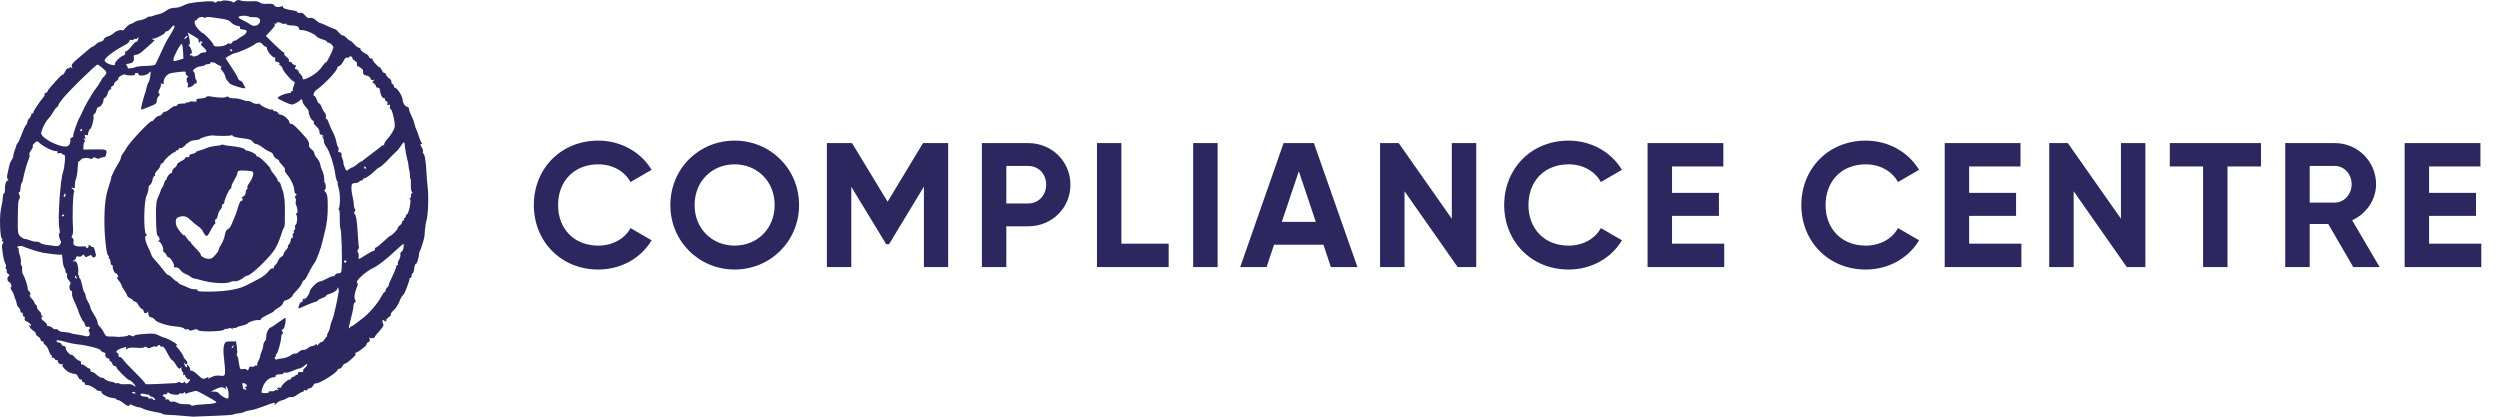 <svg width="216" height="36" viewBox="0 0 216 36" fill="none" xmlns="http://www.w3.org/2000/svg">
<path d="M51.692 23.287C48.449 23.287 46.123 20.839 46.123 17.718C46.123 14.581 48.449 12.149 51.692 12.149C53.651 12.149 55.379 13.143 56.297 14.673L54.477 15.729C53.956 14.78 52.916 14.199 51.692 14.199C49.596 14.199 48.219 15.652 48.219 17.718C48.219 19.768 49.596 21.221 51.692 21.221C52.916 21.221 53.972 20.64 54.477 19.706L56.297 20.762C55.395 22.292 53.666 23.287 51.692 23.287ZM63.471 23.287C60.381 23.287 57.918 20.839 57.918 17.718C57.918 14.581 60.381 12.149 63.471 12.149C66.562 12.149 69.04 14.581 69.04 17.718C69.04 20.839 66.562 23.287 63.471 23.287ZM63.471 21.221C65.415 21.221 66.929 19.768 66.929 17.718C66.929 15.652 65.415 14.199 63.471 14.199C61.529 14.199 60.014 15.652 60.014 17.718C60.014 19.768 61.529 21.221 63.471 21.221ZM81.922 12.363V23.072H79.826V16.127L76.812 21.099H76.567L73.553 16.142V23.072H71.442V12.363H73.615L76.69 17.427L79.749 12.363H81.922ZM88.828 12.363C90.894 12.363 92.485 13.954 92.485 15.958C92.485 17.962 90.894 19.553 88.828 19.553H86.947V23.072H84.835V12.363H88.828ZM88.828 17.58C89.731 17.58 90.389 16.876 90.389 15.958C90.389 15.025 89.731 14.337 88.828 14.337H86.947V17.58H88.828ZM96.888 21.053H100.973V23.072H94.777V12.363H96.888V21.053ZM103.091 12.363H105.202V23.072H103.091V12.363ZM114.987 23.072L114.344 21.145H110.076L109.433 23.072H107.154L110.902 12.363H113.518L117.282 23.072H114.987ZM110.749 19.171H113.686L112.218 14.796L110.749 19.171ZM125.436 12.363H127.547V23.072H125.94L121.351 16.524V23.072H119.239V12.363H120.846L125.436 18.896V12.363ZM135.531 23.287C132.287 23.287 129.962 20.839 129.962 17.718C129.962 14.581 132.287 12.149 135.531 12.149C137.489 12.149 139.218 13.143 140.136 14.673L138.315 15.729C137.795 14.78 136.755 14.199 135.531 14.199C133.435 14.199 132.058 15.652 132.058 17.718C132.058 19.768 133.435 21.221 135.531 21.221C136.755 21.221 137.81 20.64 138.315 19.706L140.136 20.762C139.233 22.292 137.504 23.287 135.531 23.287ZM144.462 21.053H148.975V23.072H142.35V12.363H148.898V14.383H144.462V16.662H148.516V18.651H144.462V21.053ZM161.203 23.287C157.96 23.287 155.634 20.839 155.634 17.718C155.634 14.581 157.96 12.149 161.203 12.149C163.161 12.149 164.89 13.143 165.808 14.673L163.987 15.729C163.467 14.78 162.427 14.199 161.203 14.199C159.107 14.199 157.73 15.652 157.73 17.718C157.73 19.768 159.107 21.221 161.203 21.221C162.427 21.221 163.483 20.64 163.987 19.706L165.808 20.762C164.905 22.292 163.177 23.287 161.203 23.287ZM170.134 21.053H174.647V23.072H168.023V12.363H174.571V14.383H170.134V16.662H174.188V18.651H170.134V21.053ZM183.25 12.363H185.361V23.072H183.754L179.165 16.524V23.072H177.053V12.363H178.66L183.25 18.896V12.363ZM195.349 12.363V14.383H192.457V23.072H190.346V14.383H187.47V12.363H195.349ZM203.32 23.072L201.163 19.355H199.557V23.072H197.445V12.363H201.729C203.703 12.363 205.294 13.954 205.294 15.912C205.294 17.259 204.452 18.467 203.228 19.033L205.6 23.072H203.32ZM199.557 14.337V17.503H201.729C202.525 17.503 203.182 16.8 203.182 15.912C203.182 15.025 202.525 14.337 201.729 14.337H199.557ZM209.872 21.053H214.385V23.072H207.761V12.363H214.309V14.383H209.872V16.662H213.926V18.651H209.872V21.053Z" fill="#2C275F"/>
<path fill-rule="evenodd" clip-rule="evenodd" d="M19.154 0.082C19.087 0.123 18.993 0.133 18.946 0.104C18.898 0.075 18.797 0.103 18.72 0.166C18.624 0.244 18.559 0.247 18.514 0.175C18.472 0.108 18.163 0.092 17.66 0.132C16.479 0.225 16.196 0.284 15.701 0.54C15.556 0.615 15.271 0.676 15.068 0.676C14.864 0.677 14.587 0.761 14.453 0.863C14.184 1.067 13.881 1.21 13.645 1.242C13.561 1.254 13.365 1.313 13.21 1.374C13.055 1.434 12.928 1.457 12.928 1.424C12.928 1.391 12.809 1.442 12.663 1.537C12.517 1.632 12.258 1.726 12.088 1.748C11.919 1.769 11.711 1.843 11.627 1.912C11.543 1.982 11.398 2.049 11.305 2.062C11.212 2.076 11.025 2.215 10.889 2.371C10.752 2.528 10.626 2.645 10.607 2.631C10.473 2.531 10.067 2.645 9.852 2.842C9.71 2.973 9.464 3.112 9.304 3.151C9.145 3.191 8.994 3.303 8.968 3.401C8.942 3.498 8.833 3.584 8.726 3.592C8.618 3.6 8.428 3.701 8.303 3.816C8.178 3.932 8.046 4.026 8.009 4.026C7.972 4.026 7.848 4.106 7.734 4.204C7.619 4.301 7.283 4.587 6.986 4.838C6.181 5.519 6.156 5.549 6.223 5.787C6.267 5.941 6.257 5.965 6.188 5.867C6.12 5.769 6.072 5.762 6.021 5.843C5.982 5.906 5.911 5.934 5.863 5.904C5.816 5.875 5.716 5.989 5.641 6.156C5.566 6.324 5.458 6.461 5.4 6.461C5.343 6.461 5.158 6.623 4.99 6.821C4.821 7.018 4.557 7.314 4.402 7.477C4.247 7.64 4.121 7.816 4.121 7.868C4.121 7.92 4.045 7.991 3.952 8.026C3.86 8.061 3.811 8.117 3.844 8.149C3.876 8.182 3.86 8.261 3.807 8.324C3.415 8.799 2.892 9.574 2.892 9.681C2.892 9.752 2.845 9.81 2.789 9.81C2.733 9.81 2.687 9.873 2.687 9.95C2.687 10.027 2.618 10.147 2.533 10.216C2.449 10.286 2.379 10.413 2.379 10.5C2.379 10.586 2.316 10.729 2.238 10.817C2.16 10.905 1.99 11.274 1.859 11.637C1.729 12 1.583 12.324 1.533 12.357C1.484 12.391 1.431 12.482 1.415 12.56C1.4 12.639 1.334 12.831 1.269 12.988C1.204 13.145 1.15 13.352 1.15 13.448C1.15 13.543 1.083 13.716 1.002 13.832C0.92 13.948 0.832 14.152 0.806 14.286C0.78 14.42 0.714 14.72 0.66 14.953C0.592 15.243 0.596 15.41 0.671 15.485C0.75 15.563 0.75 15.595 0.671 15.595C0.522 15.595 0.403 15.975 0.424 16.381C0.433 16.562 0.398 16.711 0.346 16.711C0.295 16.711 0.25 16.837 0.247 16.99C0.244 17.144 0.217 17.383 0.187 17.523C0.011 18.354 -0.018 18.683 0.008 19.551C0.025 20.088 0.086 20.542 0.146 20.579C0.206 20.616 0.223 20.697 0.185 20.759C0.146 20.821 0.169 20.872 0.235 20.872C0.318 20.872 0.324 20.912 0.255 20.998C0.199 21.068 0.163 21.239 0.174 21.379C0.222 21.958 0.364 22.656 0.458 22.773C0.513 22.842 0.533 22.966 0.501 23.049C0.469 23.132 0.487 23.227 0.542 23.26C0.597 23.294 0.613 23.367 0.579 23.422C0.544 23.478 0.596 23.582 0.695 23.654C0.82 23.744 0.839 23.805 0.756 23.856C0.594 23.955 0.608 24.289 0.778 24.353C0.939 24.415 1.075 24.829 0.934 24.829C0.881 24.829 0.912 24.941 1.003 25.078C1.093 25.214 1.179 25.386 1.194 25.458C1.209 25.531 1.275 25.719 1.339 25.876C1.405 26.033 1.458 26.222 1.458 26.295C1.458 26.368 1.527 26.485 1.611 26.555C1.696 26.624 1.765 26.769 1.765 26.877C1.765 26.985 1.811 27.046 1.867 27.011C1.924 26.977 1.97 27.043 1.97 27.157C1.97 27.272 2.021 27.366 2.083 27.366C2.146 27.366 2.169 27.437 2.136 27.522C2.1 27.617 2.146 27.705 2.253 27.745C2.45 27.819 2.687 28.027 2.687 28.126C2.687 28.161 2.636 28.159 2.574 28.121C2.494 28.072 2.495 28.114 2.576 28.265C2.64 28.382 2.783 28.526 2.894 28.585C3.005 28.644 3.096 28.758 3.096 28.838C3.096 28.918 3.189 29.032 3.301 29.091C3.414 29.151 3.506 29.267 3.506 29.349C3.506 29.431 3.578 29.497 3.666 29.497C3.753 29.497 3.798 29.541 3.765 29.594C3.732 29.647 3.79 29.735 3.894 29.791C3.998 29.846 4.145 30.076 4.221 30.303C4.296 30.53 4.4 30.715 4.45 30.715C4.501 30.715 4.514 30.761 4.479 30.817C4.444 30.872 4.488 30.918 4.575 30.918C4.663 30.918 4.735 30.964 4.735 31.02C4.735 31.075 4.812 31.121 4.906 31.121C5 31.121 5.048 31.149 5.013 31.184C4.91 31.286 5.234 31.547 5.365 31.467C5.442 31.42 5.456 31.439 5.404 31.521C5.355 31.601 5.445 31.756 5.648 31.939C5.92 32.186 6.108 32.264 6.588 32.331C6.621 32.335 6.702 32.456 6.767 32.598C6.833 32.741 6.933 32.83 6.989 32.795C7.045 32.761 7.091 32.804 7.091 32.891C7.091 32.978 7.148 33.038 7.219 33.024C7.289 33.01 7.335 33.056 7.321 33.125C7.307 33.195 7.365 33.258 7.449 33.265C7.534 33.272 7.637 33.285 7.68 33.294C7.825 33.325 8.269 33.587 8.329 33.678C8.362 33.729 8.487 33.777 8.606 33.786C8.725 33.795 8.804 33.821 8.781 33.844C8.645 33.978 9.311 34.355 9.742 34.388C9.917 34.401 10.061 34.448 10.061 34.492C10.061 34.535 10.126 34.571 10.207 34.571C10.287 34.571 10.489 34.686 10.657 34.825C10.976 35.091 11.187 35.151 11.187 34.975C11.187 34.915 11.316 34.937 11.489 35.026C11.656 35.111 11.865 35.18 11.956 35.18C12.046 35.18 12.249 35.247 12.408 35.328C12.566 35.41 12.987 35.522 13.342 35.579C13.698 35.636 14.015 35.718 14.047 35.761C14.08 35.804 14.337 35.844 14.618 35.849C14.9 35.854 15.453 35.891 15.847 35.932C16.242 35.972 16.61 36.003 16.667 36C16.723 35.997 17.345 35.972 18.049 35.946C19.71 35.884 20.127 35.853 20.251 35.782C20.308 35.75 20.483 35.716 20.641 35.706C20.799 35.697 21.014 35.643 21.12 35.587C21.226 35.531 21.474 35.465 21.673 35.44C21.871 35.414 22.324 35.282 22.678 35.144C23.59 34.791 23.825 34.73 23.74 34.865C23.635 35.034 23.747 35 23.945 34.804C24.041 34.708 24.216 34.616 24.333 34.598C24.45 34.581 24.655 34.495 24.788 34.409C24.921 34.322 25.099 34.278 25.183 34.31C25.267 34.342 25.486 34.254 25.671 34.114C25.855 33.975 26.059 33.861 26.124 33.861C26.189 33.861 26.243 33.817 26.243 33.763C26.243 33.709 26.312 33.691 26.396 33.723C26.481 33.755 26.55 33.731 26.55 33.669C26.55 33.607 26.634 33.557 26.738 33.557C26.841 33.557 26.985 33.446 27.058 33.311C27.131 33.176 27.245 33.086 27.312 33.112C27.52 33.191 29.041 32.258 29.146 31.988C29.18 31.901 29.262 31.841 29.33 31.856C29.397 31.87 29.508 31.777 29.576 31.648C29.644 31.518 29.732 31.421 29.772 31.43C29.918 31.464 30.856 30.632 30.726 30.584C30.64 30.552 30.666 30.508 30.8 30.454C30.913 30.408 31.057 30.323 31.121 30.264C31.184 30.205 31.334 30.09 31.453 30.008C31.573 29.926 31.671 29.805 31.671 29.74C31.671 29.674 31.743 29.593 31.832 29.559C31.939 29.519 31.973 29.422 31.935 29.27C31.903 29.144 31.902 29.093 31.933 29.157C31.99 29.277 32.388 29.225 32.388 29.097C32.388 29.056 32.571 28.827 32.795 28.587C33.019 28.347 33.171 28.1 33.133 28.039C33.014 27.85 33.022 27.548 33.142 27.667C33.272 27.796 33.446 27.807 33.368 27.682C33.337 27.632 33.428 27.516 33.57 27.424C33.712 27.331 33.802 27.214 33.77 27.163C33.738 27.112 33.851 26.948 34.02 26.798C34.189 26.649 34.407 26.316 34.505 26.058C34.602 25.801 34.738 25.556 34.807 25.514C34.875 25.472 35.01 25.221 35.105 24.956C35.2 24.691 35.303 24.406 35.334 24.322C35.365 24.238 35.383 24.135 35.374 24.094C35.365 24.052 35.404 24.017 35.46 24.017C35.517 24.017 35.563 23.93 35.563 23.823C35.563 23.716 35.608 23.613 35.663 23.595C35.719 23.576 35.776 23.39 35.791 23.18C35.807 22.971 35.871 22.8 35.934 22.8C36.029 22.8 36.19 22.257 36.221 21.836C36.225 21.78 36.252 21.711 36.28 21.683C36.355 21.61 36.679 20.544 36.681 20.364C36.684 20.052 36.774 19.293 36.826 19.146C36.998 18.657 37.059 16.859 36.933 16.001C36.905 15.805 36.867 15.326 36.849 14.935C36.807 14 36.688 13.261 36.579 13.261C36.531 13.261 36.516 13.196 36.547 13.117C36.578 13.037 36.525 12.855 36.429 12.711C36.308 12.527 36.294 12.449 36.383 12.449C36.468 12.449 36.477 12.407 36.413 12.322C36.36 12.252 36.254 11.99 36.177 11.738C36.101 11.487 36.006 11.236 35.966 11.18C35.926 11.124 35.86 10.919 35.818 10.724C35.777 10.528 35.647 10.186 35.53 9.963C35.413 9.739 35.328 9.499 35.342 9.428C35.356 9.358 35.285 9.27 35.184 9.233C34.949 9.148 34.816 8.925 34.774 8.55C34.74 8.244 34.295 7.578 34.124 7.578C34.07 7.578 34.026 7.509 34.026 7.426C34.026 7.342 33.98 7.273 33.924 7.273C33.868 7.273 33.822 7.184 33.822 7.074C33.822 6.964 33.733 6.827 33.624 6.77C33.515 6.712 33.397 6.573 33.36 6.46C33.324 6.348 33.258 6.278 33.212 6.306C33.166 6.334 33.055 6.209 32.966 6.029C32.876 5.848 32.801 5.745 32.8 5.799C32.797 5.924 32.183 5.264 32.183 5.136C32.183 5.084 32.114 5.041 32.029 5.041C31.945 5.041 31.876 4.977 31.876 4.9C31.876 4.823 31.715 4.684 31.517 4.591C31.32 4.498 31.159 4.356 31.159 4.275C31.159 4.194 31.094 4.127 31.014 4.127C30.935 4.127 30.753 3.99 30.611 3.823C30.469 3.656 30.312 3.519 30.262 3.519C30.211 3.519 30.064 3.406 29.933 3.268C29.802 3.13 29.66 3.039 29.617 3.065C29.574 3.092 29.422 2.976 29.28 2.808C29.138 2.641 28.971 2.504 28.909 2.504C28.847 2.504 28.569 2.39 28.291 2.25C28.013 2.111 27.736 1.996 27.676 1.996C27.615 1.996 27.443 1.884 27.293 1.746C27.11 1.578 26.947 1.514 26.799 1.551C26.639 1.59 26.516 1.529 26.36 1.332C26.213 1.147 26.078 1.075 25.942 1.111C25.831 1.14 25.725 1.116 25.705 1.058C25.686 1 25.534 0.933 25.367 0.909C24.662 0.807 24.374 0.699 24.457 0.565C24.49 0.513 24.414 0.511 24.277 0.561C24.009 0.66 23.769 0.605 23.658 0.42C23.61 0.339 23.409 0.307 23.099 0.33C22.779 0.354 22.561 0.317 22.453 0.221C22.341 0.119 22.107 0.085 21.682 0.109C21.347 0.127 20.947 0.099 20.792 0.045C20.573 -0.03 20.474 -0.014 20.341 0.117C20.245 0.212 20.143 0.244 20.108 0.19C20.028 0.066 19.312 -0.015 19.154 0.082ZM21.66 1.477C21.702 1.483 21.873 1.489 22.04 1.489C22.458 1.489 22.618 1.79 22.351 2.075C22.145 2.294 21.829 2.284 21.532 2.05C21.447 1.983 21.205 1.851 20.994 1.755C20.783 1.659 20.61 1.54 20.61 1.491C20.61 1.373 21.117 1.311 21.378 1.397C21.491 1.434 21.617 1.47 21.66 1.477ZM17.779 1.511C17.831 1.429 18.049 1.447 19.308 1.644C19.578 1.686 19.855 1.797 19.923 1.891C20.055 2.073 20.36 2.232 20.61 2.249C20.694 2.255 20.752 2.314 20.738 2.382C20.724 2.449 20.747 2.507 20.789 2.512C20.994 2.532 21.248 2.595 21.287 2.634C21.384 2.73 21.198 2.99 20.937 3.124C20.785 3.201 20.6 3.322 20.526 3.392C20.451 3.462 20.329 3.519 20.255 3.519C20.181 3.519 20.093 3.586 20.061 3.669C20.029 3.752 19.938 3.795 19.859 3.765C19.779 3.734 19.651 3.769 19.573 3.842C19.372 4.032 18.459 4.086 18.459 3.908C18.459 3.833 18.252 3.551 17.998 3.281C17.745 3.012 17.537 2.825 17.537 2.866C17.537 2.907 17.376 2.776 17.179 2.575C16.955 2.347 16.82 2.11 16.82 1.945C16.82 1.794 16.864 1.707 16.923 1.743C16.979 1.777 17.025 1.756 17.025 1.695C17.025 1.535 17.462 1.392 17.605 1.506C17.672 1.559 17.748 1.561 17.779 1.511ZM24.374 2.031C24.444 2.074 24.545 2.084 24.597 2.051C24.649 2.019 24.721 2.039 24.757 2.096C24.792 2.153 24.976 2.199 25.165 2.199C25.616 2.199 25.833 2.288 25.833 2.471C25.833 2.564 25.919 2.611 26.064 2.597C26.34 2.569 27.213 2.939 27.334 3.135C27.382 3.212 27.616 3.332 27.856 3.401C28.095 3.47 28.291 3.578 28.291 3.641C28.291 3.704 28.318 3.729 28.351 3.696C28.432 3.616 28.803 3.939 28.803 4.09C28.803 4.27 28.225 5.448 28.165 5.39C28.137 5.362 28.03 5.466 27.928 5.621C27.64 6.058 27.257 6.398 26.777 6.643C26.26 6.908 26.14 6.921 26.14 6.714C26.14 6.63 26.051 6.485 25.941 6.392C25.831 6.298 25.763 6.188 25.789 6.146C25.815 6.104 25.741 6.04 25.624 6.004C25.462 5.952 25.439 5.906 25.526 5.802C25.613 5.698 25.59 5.651 25.429 5.601C25.313 5.564 25.219 5.492 25.219 5.44C25.219 5.388 25.147 5.345 25.059 5.345C24.971 5.345 24.929 5.298 24.965 5.24C25.001 5.182 24.912 5.041 24.765 4.927C24.619 4.813 24.526 4.678 24.558 4.627C24.59 4.575 24.572 4.533 24.517 4.533C24.462 4.533 24.092 4.212 23.694 3.82L22.969 3.107L23.249 2.805C23.757 2.257 23.796 2.198 23.723 2.081C23.678 2.01 23.696 1.993 23.769 2.037C23.834 2.077 23.887 2.062 23.887 2.003C23.887 1.887 24.168 1.903 24.374 2.031ZM15.079 2.303C15.079 2.396 14.842 2.825 14.49 3.37C14.419 3.48 14.31 3.683 14.248 3.823C14.186 3.963 13.994 4.374 13.822 4.736C13.649 5.099 13.479 5.46 13.444 5.537C13.399 5.638 13.16 5.683 12.616 5.694C12.195 5.702 11.786 5.749 11.706 5.798C11.552 5.892 10.944 5.958 11.032 5.871C11.06 5.843 11.032 5.759 10.969 5.684C10.906 5.609 10.872 5.545 10.893 5.541C10.914 5.536 11.044 5.512 11.183 5.487C11.493 5.431 11.614 5.264 11.562 4.965C11.532 4.788 11.572 4.736 11.739 4.736C11.858 4.736 12.075 4.633 12.222 4.508C12.918 3.912 13.48 3.398 13.371 3.457C13.304 3.492 13.216 3.464 13.175 3.393C13.134 3.323 13.136 3.297 13.181 3.336C13.28 3.425 14.26 2.944 14.26 2.806C14.26 2.752 14.327 2.707 14.409 2.707C14.491 2.707 14.64 2.594 14.742 2.456C14.935 2.193 15.079 2.128 15.079 2.303ZM16.982 3.26C17.099 3.32 17.177 3.422 17.156 3.486C17.134 3.549 17.172 3.635 17.241 3.677C17.319 3.725 17.337 3.71 17.292 3.637C17.244 3.561 17.277 3.543 17.387 3.585C17.521 3.636 17.527 3.666 17.418 3.737C17.312 3.807 17.344 3.882 17.563 4.074C17.909 4.377 17.922 4.533 17.601 4.533C17.467 4.533 17.304 4.597 17.239 4.674C17.1 4.841 16.616 4.952 16.616 4.818C16.616 4.766 16.569 4.753 16.513 4.787C16.457 4.822 16.411 4.801 16.411 4.742C16.411 4.683 16.458 4.635 16.515 4.635C16.665 4.635 16.513 4.105 16.317 3.942C16.228 3.868 16.212 3.837 16.283 3.872C16.439 3.951 16.453 3.612 16.313 3.129L16.215 2.791L16.492 2.971C16.645 3.07 16.865 3.2 16.982 3.26ZM16.206 3.151C16.206 3.172 16.136 3.247 16.05 3.318C15.919 3.425 15.904 3.418 15.958 3.279C16.014 3.137 16.206 3.037 16.206 3.151ZM11.934 3.417C11.905 3.529 11.825 3.62 11.758 3.62C11.691 3.62 11.501 3.802 11.335 4.024C11.169 4.245 10.971 4.428 10.895 4.429C10.816 4.431 10.78 4.495 10.813 4.579C10.847 4.666 10.793 4.75 10.681 4.785C10.398 4.874 9.903 5.364 9.938 5.521C9.959 5.612 9.891 5.647 9.733 5.624C9.422 5.579 9.037 5.364 9.037 5.235C9.037 4.994 9.822 4.399 10.854 3.858C11.037 3.762 11.187 3.619 11.187 3.54C11.187 3.454 11.249 3.419 11.338 3.452C11.42 3.484 11.516 3.465 11.55 3.411C11.584 3.357 11.651 3.337 11.7 3.366C11.748 3.396 11.817 3.374 11.852 3.317C11.955 3.152 11.992 3.197 11.934 3.417ZM22.709 3.856C22.778 3.95 22.887 4.026 22.951 4.026C23.015 4.026 23.069 4.106 23.07 4.204C23.072 4.424 23.626 5.063 23.728 4.962C23.768 4.922 23.793 4.934 23.781 4.99C23.736 5.213 23.792 5.345 23.932 5.345C24.014 5.345 24.113 5.398 24.153 5.462C24.201 5.539 24.176 5.555 24.082 5.508C24.003 5.469 24.042 5.513 24.169 5.607C24.296 5.7 24.399 5.819 24.399 5.872C24.399 6.092 25.249 7.07 25.441 7.07C25.489 7.07 25.463 7.226 25.382 7.417C25.302 7.608 25.263 7.791 25.296 7.823C25.328 7.856 25.299 7.882 25.23 7.882C25.161 7.882 25.125 7.916 25.151 7.958C25.177 8 25.066 8.044 24.905 8.055C24.586 8.078 23.99 8.348 23.99 8.47C23.99 8.511 24.268 8.666 24.608 8.815C25.207 9.078 25.236 9.081 25.555 8.915C25.736 8.822 25.9 8.71 25.918 8.669C25.984 8.522 26.14 8.594 26.14 8.771C26.14 8.869 26.267 9.085 26.422 9.251C26.577 9.417 26.691 9.592 26.675 9.64C26.62 9.806 26.899 10.419 27.028 10.419C27.1 10.419 27.134 10.482 27.104 10.559C27.074 10.637 27.173 10.795 27.325 10.914C27.493 11.044 27.6 11.227 27.6 11.382C27.6 11.525 27.659 11.637 27.735 11.637C27.809 11.637 27.902 11.69 27.942 11.754C27.991 11.833 27.968 11.845 27.872 11.79C27.755 11.724 27.752 11.735 27.856 11.845C27.926 11.921 27.984 12.081 27.984 12.202C27.984 12.322 28.077 12.539 28.191 12.682C28.447 13.005 28.858 14.241 28.957 14.986C28.998 15.293 29.078 15.601 29.134 15.671C29.191 15.741 29.212 15.798 29.18 15.798C29.148 15.798 29.185 16.015 29.263 16.28C29.406 16.766 29.404 17.806 29.259 18.038C29.216 18.107 29.223 18.137 29.274 18.106C29.326 18.074 29.362 18.386 29.356 18.826C29.35 19.253 29.369 19.646 29.4 19.699C29.508 19.889 29.585 22.318 29.514 23.282C29.493 23.555 29.447 23.612 29.245 23.612C29.111 23.612 28.975 23.68 28.943 23.763C28.911 23.847 28.846 23.892 28.799 23.863C28.753 23.834 28.507 23.926 28.253 24.066C27.999 24.207 27.718 24.322 27.628 24.322C27.407 24.322 26.755 24.982 26.754 25.207C26.754 25.306 26.636 25.524 26.491 25.692C26.346 25.859 26.261 25.932 26.302 25.854C26.351 25.76 26.336 25.736 26.259 25.784C26.194 25.824 26.14 25.925 26.14 26.008C26.14 26.092 26.099 26.135 26.048 26.104C25.997 26.073 25.907 26.184 25.848 26.352C25.79 26.519 25.765 26.656 25.794 26.656C25.823 26.656 26.096 26.543 26.4 26.405C26.705 26.267 27.071 26.125 27.213 26.089C27.355 26.054 27.472 25.994 27.472 25.955C27.472 25.916 27.633 25.827 27.83 25.756C28.027 25.686 28.189 25.59 28.189 25.544C28.189 25.498 28.309 25.43 28.455 25.394C28.841 25.298 29.222 25.027 29.145 24.904C29.108 24.845 29.128 24.828 29.189 24.866C29.25 24.903 29.283 25.058 29.262 25.211C29.221 25.508 29.048 26.371 28.963 26.707C28.935 26.818 28.87 27.076 28.82 27.278C28.769 27.481 28.694 27.701 28.653 27.767C28.612 27.832 28.556 28.032 28.529 28.21C28.502 28.388 28.413 28.636 28.332 28.762C28.251 28.887 28.22 28.991 28.263 28.992C28.307 28.992 28.296 29.027 28.24 29.068C28.184 29.109 28.086 29.234 28.024 29.345C27.962 29.457 27.854 29.548 27.785 29.548C27.716 29.548 27.595 29.637 27.515 29.745C27.418 29.877 27.369 29.895 27.369 29.801C27.369 29.691 27.342 29.687 27.247 29.782C27.179 29.849 27.049 29.903 26.959 29.903C26.868 29.903 26.704 29.985 26.595 30.084C26.486 30.183 26.317 30.249 26.22 30.229C26.123 30.21 25.944 30.287 25.821 30.4C25.698 30.514 25.554 30.58 25.501 30.548C25.447 30.515 25.271 30.586 25.108 30.705C24.945 30.824 24.63 30.939 24.408 30.96C24.186 30.982 23.959 31.026 23.905 31.059C23.851 31.093 23.78 31.052 23.747 30.968C23.715 30.885 23.736 30.817 23.794 30.817C23.852 30.817 23.873 30.775 23.841 30.724C23.809 30.673 23.828 30.616 23.882 30.597C23.991 30.559 24.297 29.478 24.297 29.127C24.297 29.002 24.345 28.871 24.404 28.835C24.478 28.79 24.474 28.724 24.392 28.626C24.319 28.539 24.313 28.483 24.376 28.483C24.433 28.483 24.513 28.403 24.553 28.305C24.668 28.025 24.731 27.468 24.647 27.468C24.606 27.468 24.327 27.651 24.029 27.874C23.73 28.097 23.45 28.281 23.405 28.283C23.241 28.289 23.004 28.745 23.01 29.041C23.014 29.208 22.959 29.406 22.889 29.479C22.818 29.553 22.755 29.701 22.748 29.809C22.732 30.049 22.722 30.086 22.574 30.44C22.509 30.595 22.465 30.755 22.476 30.795C22.486 30.835 22.419 31.01 22.325 31.184C22.231 31.359 22.187 31.537 22.227 31.581C22.267 31.625 22.245 31.63 22.179 31.592C22.112 31.555 22.028 31.572 21.991 31.631C21.954 31.69 21.841 31.712 21.741 31.681C21.61 31.639 21.539 31.689 21.493 31.854C21.449 32.014 21.404 32.047 21.348 31.961C21.303 31.892 21.149 31.858 21.001 31.885C20.754 31.93 20.73 31.899 20.655 31.451C20.61 31.186 20.57 30.939 20.566 30.901C20.562 30.864 20.527 30.802 20.489 30.765C20.45 30.727 20.444 30.631 20.475 30.552C20.505 30.473 20.499 30.203 20.461 29.953L20.392 29.497H19.935C19.531 29.497 19.466 29.53 19.37 29.776C19.311 29.93 19.289 30.307 19.321 30.614C19.522 32.53 19.524 32.518 19.022 32.46C18.826 32.437 18.584 32.454 18.485 32.497C18.386 32.54 18.282 32.58 18.254 32.585C18.226 32.591 18.138 32.636 18.059 32.686C17.956 32.751 17.938 32.74 17.995 32.649C18.056 32.55 18.028 32.546 17.864 32.633C17.555 32.797 17.503 32.78 17.097 32.39C16.894 32.194 16.657 32.034 16.569 32.034C16.482 32.034 16.418 32 16.427 31.958C16.455 31.826 16.29 31.527 16.189 31.527C16.135 31.527 16.12 31.573 16.155 31.628C16.189 31.684 16.174 31.73 16.12 31.73C16.007 31.73 15.869 31.422 15.947 31.343C15.977 31.314 16.001 31.346 16.001 31.415C16.001 31.483 16.047 31.511 16.103 31.476C16.254 31.384 16.23 31.287 15.997 31.039C15.882 30.917 15.816 30.817 15.85 30.817C15.919 30.817 15.527 30.242 15.306 30.015C15.204 29.913 15.198 29.854 15.283 29.802C15.389 29.738 14.445 29.207 14.127 29.152C14.059 29.141 13.857 29.054 13.676 28.959C13.432 28.831 13.185 28.8 12.704 28.835C11.805 28.902 11.657 28.927 11.584 29.026C11.549 29.074 11.426 29.062 11.311 29.001C11.193 28.939 11.087 28.93 11.068 28.982C11.037 29.065 10.268 29.143 10.01 29.089C9.953 29.078 9.736 29.071 9.526 29.076C9.191 29.082 9.125 29.042 8.981 28.741C8.891 28.553 8.728 28.32 8.62 28.222C8.511 28.125 8.422 27.95 8.422 27.833C8.421 27.716 8.283 27.415 8.115 27.163C7.946 26.912 7.808 26.638 7.808 26.555C7.807 26.471 7.715 26.253 7.602 26.07C7.49 25.887 7.398 25.657 7.398 25.558C7.398 25.458 7.353 25.332 7.297 25.277C7.242 25.222 7.148 24.928 7.09 24.623C7.032 24.318 6.939 24.053 6.883 24.034C6.828 24.015 6.808 23.959 6.84 23.907C6.872 23.856 6.857 23.814 6.807 23.814C6.757 23.814 6.735 23.687 6.758 23.531C6.781 23.375 6.758 23.09 6.706 22.897C6.636 22.634 6.564 22.553 6.416 22.574C6.235 22.6 6.234 22.594 6.399 22.493C6.498 22.433 6.579 22.322 6.579 22.246C6.579 22.156 6.653 22.128 6.794 22.164C6.92 22.197 7.047 22.161 7.101 22.078C7.177 21.961 7.208 21.96 7.281 22.073C7.395 22.247 7.407 22.248 7.669 22.108C7.846 22.015 7.901 22.021 7.947 22.14C8.024 22.34 8.324 22.217 8.282 22.003C8.193 21.549 8.085 21.284 8.009 21.331C7.962 21.359 7.895 21.336 7.86 21.279C7.824 21.222 7.749 21.176 7.693 21.176C7.637 21.176 7.616 21.217 7.647 21.267C7.679 21.317 7.633 21.385 7.546 21.418C7.451 21.454 7.414 21.436 7.453 21.373C7.494 21.307 7.374 21.276 7.125 21.29C6.506 21.323 6.292 21.218 6.351 20.909C6.381 20.753 6.347 20.614 6.266 20.564C6.17 20.505 6.161 20.443 6.238 20.347C6.296 20.273 6.328 19.984 6.309 19.705C6.235 18.655 6.298 16.678 6.407 16.599C6.453 16.565 6.407 16.453 6.304 16.351C6.124 16.17 6.124 16.166 6.305 16.234C6.46 16.293 6.488 16.258 6.469 16.026C6.456 15.872 6.501 15.613 6.568 15.45C6.635 15.286 6.699 14.868 6.711 14.521C6.723 14.173 6.764 13.909 6.803 13.932C6.841 13.956 6.914 13.903 6.964 13.815C7.06 13.645 7.587 13.582 7.804 13.715C7.877 13.759 7.967 13.739 8.011 13.669C8.068 13.577 8.142 13.572 8.293 13.652C8.406 13.712 8.528 13.731 8.565 13.694C8.602 13.658 8.732 13.613 8.854 13.594C9.125 13.553 9.108 13.57 9.19 13.249C9.273 12.917 9.17 12.887 8.042 12.908L7.201 12.923L7.213 12.585C7.221 12.398 7.271 12.246 7.325 12.246C7.379 12.246 7.36 12.169 7.282 12.074C7.166 11.932 7.166 11.917 7.281 11.985C7.389 12.05 7.403 12.016 7.346 11.837C7.286 11.651 7.304 11.618 7.436 11.669C7.526 11.703 7.596 11.698 7.59 11.659C7.573 11.527 7.728 11.13 7.797 11.13C7.905 11.13 8.143 10.233 8.079 10.067C8.047 9.985 8.084 9.882 8.16 9.838C8.237 9.795 8.316 9.645 8.335 9.506C8.355 9.366 8.432 9.252 8.507 9.252C8.683 9.252 8.934 8.911 8.934 8.671C8.934 8.569 9.001 8.46 9.082 8.429C9.163 8.398 9.258 8.243 9.293 8.085C9.328 7.927 9.426 7.771 9.51 7.739C9.595 7.707 9.638 7.639 9.607 7.589C9.576 7.539 9.619 7.471 9.703 7.439C9.787 7.407 9.856 7.322 9.856 7.25C9.856 7.178 9.953 7.059 10.071 6.986C10.189 6.913 10.258 6.826 10.223 6.792C10.128 6.697 10.7 6.362 10.823 6.442C11.006 6.56 11.711 6.537 11.664 6.413C11.64 6.352 11.704 6.302 11.806 6.302C11.908 6.302 11.984 6.349 11.974 6.407C11.938 6.614 12.656 6.542 12.852 6.319C13.037 6.109 13.039 6.112 12.985 6.551C12.955 6.796 12.887 7.049 12.833 7.113C12.78 7.176 12.708 7.364 12.673 7.53C12.601 7.877 12.573 7.976 12.489 8.187C12.455 8.27 12.363 8.604 12.283 8.928C12.151 9.464 12.153 9.511 12.303 9.451C12.393 9.414 12.71 9.291 13.005 9.177C13.449 9.006 13.543 8.927 13.543 8.723C13.543 8.588 13.616 8.405 13.704 8.317C13.822 8.201 13.833 8.137 13.746 8.084C13.657 8.03 13.67 7.927 13.794 7.69C13.886 7.513 13.934 7.325 13.9 7.271C13.866 7.217 13.911 7.201 14.003 7.236C14.092 7.27 14.159 7.258 14.149 7.21C14.077 6.816 14.417 6.362 14.829 6.303C15.833 6.158 16.12 6.15 16.046 6.269C16.002 6.339 16.05 6.449 16.159 6.528C16.262 6.603 16.293 6.664 16.227 6.664C16.16 6.664 16.115 6.779 16.127 6.918C16.139 7.058 16.18 7.172 16.218 7.172C16.257 7.172 16.264 7.268 16.233 7.386C16.183 7.574 16.207 7.591 16.421 7.525C16.556 7.484 16.704 7.386 16.75 7.309C16.796 7.231 16.873 7.192 16.923 7.223C16.972 7.253 17.006 7.185 16.997 7.073C16.989 6.96 16.957 6.867 16.927 6.867C16.896 6.867 16.861 6.719 16.848 6.538C16.835 6.357 16.779 6.194 16.723 6.176C16.52 6.109 16.992 5.757 17.319 5.732C17.504 5.718 17.677 5.671 17.705 5.627C17.732 5.584 17.844 5.548 17.953 5.548C18.062 5.548 18.152 5.51 18.152 5.464C18.152 5.335 18.49 5.356 18.664 5.495C18.748 5.563 18.91 5.654 19.022 5.697C19.142 5.742 19.177 5.794 19.105 5.82C19.024 5.85 19.055 5.947 19.202 6.114C19.322 6.25 19.434 6.455 19.451 6.568C19.469 6.682 19.531 6.83 19.589 6.897C19.647 6.965 19.751 7.098 19.82 7.194C19.935 7.357 21.278 7.747 21.201 7.596C21.182 7.558 21.103 7.401 21.025 7.248C20.948 7.094 20.826 6.969 20.754 6.969C20.682 6.969 20.593 6.866 20.555 6.741C20.517 6.615 20.256 6.178 19.974 5.77C19.692 5.362 19.478 5.017 19.498 5.004C19.819 4.788 20.127 4.628 20.274 4.599C20.66 4.524 21.723 4.049 22.02 3.819C22.293 3.607 22.535 3.62 22.709 3.856ZM15.82 4.473L15.847 5.066L15.412 5.195C15.028 5.308 14.977 5.305 14.977 5.163C14.977 4.906 15.62 3.709 15.71 3.799C15.755 3.843 15.804 4.146 15.82 4.473ZM20.047 4.33C20.081 4.386 20.061 4.432 20.001 4.432C19.942 4.432 19.893 4.386 19.893 4.33C19.893 4.275 19.913 4.229 19.938 4.229C19.963 4.229 20.012 4.275 20.047 4.33ZM30.442 5.003C30.442 5.076 30.534 5.184 30.646 5.243C30.758 5.303 30.845 5.384 30.838 5.424C30.81 5.613 30.861 5.751 30.961 5.751C31.076 5.751 31.374 6.009 31.367 6.103C31.348 6.398 31.401 6.474 31.662 6.526C31.836 6.56 31.981 6.665 32.011 6.777C32.046 6.911 32.119 6.951 32.25 6.909C32.408 6.858 32.414 6.867 32.285 6.961C32.151 7.06 32.154 7.091 32.311 7.21C32.41 7.285 32.49 7.398 32.49 7.462C32.49 7.526 32.559 7.578 32.644 7.578C32.728 7.578 32.803 7.635 32.809 7.705C32.848 8.124 33.019 8.491 33.174 8.491C33.255 8.491 33.296 8.532 33.265 8.582C33.234 8.632 33.282 8.701 33.372 8.735C33.471 8.773 33.511 8.861 33.473 8.96C33.426 9.08 33.454 9.106 33.577 9.059C33.705 9.01 33.732 9.042 33.692 9.193C33.663 9.302 33.695 9.412 33.763 9.438C33.832 9.464 33.949 9.81 34.025 10.206C34.151 10.871 34.147 10.955 33.966 11.307C33.858 11.516 33.644 11.822 33.489 11.986C33.334 12.15 33.207 12.344 33.207 12.417C33.207 12.49 33.164 12.55 33.112 12.55C33.06 12.55 32.956 12.61 32.882 12.682C32.807 12.754 32.47 13.017 32.132 13.265C31.794 13.514 31.456 13.774 31.382 13.844C31.308 13.914 31.215 13.971 31.177 13.971C31.139 13.971 30.974 14.085 30.81 14.225C30.646 14.364 30.466 14.478 30.408 14.478C30.351 14.478 30.224 14.551 30.125 14.64C29.958 14.789 29.934 14.78 29.803 14.513C29.724 14.354 29.667 14.156 29.674 14.072C29.681 13.989 29.64 13.829 29.583 13.717C29.525 13.606 29.491 13.434 29.506 13.337C29.523 13.227 29.467 13.159 29.361 13.159C29.239 13.159 29.205 13.1 29.242 12.956C29.272 12.845 29.258 12.73 29.212 12.702C29.166 12.674 29.097 12.466 29.058 12.241C29.02 12.015 28.883 11.639 28.754 11.404C28.625 11.169 28.464 10.806 28.397 10.596C28.33 10.386 28.237 10.238 28.19 10.266C28.143 10.295 28.13 10.225 28.16 10.111C28.191 9.996 28.142 9.826 28.049 9.724C27.958 9.625 27.833 9.398 27.77 9.22C27.708 9.043 27.623 8.918 27.583 8.942C27.542 8.967 27.451 8.83 27.381 8.638C27.311 8.445 27.216 8.288 27.169 8.288C27.006 8.288 27.116 7.931 27.326 7.781C28.079 7.24 29.192 6.056 29.138 5.853C29.125 5.804 29.201 5.736 29.308 5.703C29.414 5.669 29.578 5.481 29.672 5.283C29.784 5.05 29.895 4.943 29.989 4.979C30.069 5.009 30.135 4.998 30.135 4.953C30.135 4.908 30.204 4.872 30.288 4.872C30.373 4.872 30.442 4.931 30.442 5.003ZM8.899 5.918C9.222 6.206 9.244 6.257 9.122 6.45C9.048 6.568 8.963 6.664 8.933 6.664C8.903 6.664 8.79 6.836 8.681 7.045C8.573 7.254 8.383 7.54 8.259 7.679C8.031 7.935 7.28 9.239 7.091 9.709C7.034 9.848 6.937 10.05 6.874 10.158C6.683 10.483 6.275 11.662 6.325 11.743C6.351 11.785 6.303 11.845 6.219 11.877C6.134 11.909 6.07 11.971 6.078 12.015C6.113 12.23 6.052 12.449 5.919 12.581C5.589 12.908 3.782 12.129 3.563 11.566C3.493 11.383 3.94 10.465 4.234 10.188C4.339 10.089 4.501 9.86 4.594 9.681C4.687 9.501 4.826 9.317 4.902 9.272C4.979 9.228 5.042 9.144 5.042 9.087C5.042 9.029 5.215 8.771 5.426 8.513C6.012 7.796 8.314 5.548 8.434 5.575C8.492 5.588 8.701 5.742 8.899 5.918ZM17.831 8.375C17.81 8.433 17.596 8.492 17.355 8.506C17.025 8.525 16.93 8.567 16.972 8.675C17.015 8.785 16.954 8.808 16.715 8.773C16.543 8.748 16.378 8.767 16.348 8.814C16.318 8.861 16.251 8.874 16.199 8.842C16.146 8.81 16.103 8.824 16.103 8.874C16.103 8.923 15.937 8.958 15.733 8.952C15.508 8.944 15.343 8.993 15.311 9.076C15.281 9.152 15.203 9.192 15.136 9.167C15.069 9.141 14.862 9.252 14.676 9.413C14.49 9.574 14.299 9.682 14.251 9.653C14.203 9.623 14.105 9.693 14.034 9.806C13.962 9.92 13.826 10.013 13.731 10.013C13.636 10.013 13.462 10.134 13.346 10.281C13.229 10.428 13.133 10.517 13.133 10.48C13.133 10.236 11.176 12.297 10.893 12.839C10.816 12.987 10.69 13.179 10.614 13.266C10.538 13.353 10.461 13.517 10.443 13.632C10.426 13.746 10.322 13.972 10.213 14.134C9.988 14.468 9.537 15.392 9.599 15.392C9.622 15.392 9.553 15.641 9.447 15.947C9.114 16.906 9.005 17.781 9.023 19.349C9.038 20.658 9.215 22.089 9.362 22.089C9.415 22.089 9.432 22.132 9.399 22.184C9.367 22.236 9.387 22.307 9.445 22.342C9.502 22.377 9.549 22.517 9.549 22.654C9.549 22.79 9.597 22.901 9.656 22.901C9.714 22.901 9.753 22.958 9.742 23.028C9.712 23.218 9.919 23.67 10.01 23.612C10.053 23.584 10.128 23.666 10.176 23.794C10.238 23.961 10.229 24.007 10.146 23.956C10.014 23.876 10.109 24.07 10.324 24.322C10.396 24.406 10.469 24.543 10.488 24.626C10.507 24.71 10.625 24.924 10.752 25.102C10.879 25.279 10.982 25.474 10.982 25.535C10.982 25.596 11.098 25.698 11.239 25.761C11.379 25.825 11.495 25.915 11.495 25.962C11.495 26.009 11.562 26.047 11.646 26.047C11.729 26.047 11.865 26.178 11.949 26.339C12.033 26.5 12.172 26.658 12.259 26.691C12.345 26.724 12.416 26.821 12.416 26.907C12.416 27.093 12.685 27.115 12.758 26.935C12.787 26.865 12.814 26.933 12.818 27.085C12.824 27.291 12.89 27.378 13.075 27.424C13.211 27.458 13.347 27.546 13.375 27.619C13.455 27.827 14.447 28.15 15.167 28.204C15.537 28.232 15.854 28.309 15.899 28.383C15.944 28.454 16.051 28.485 16.138 28.452C16.224 28.419 16.312 28.443 16.333 28.505C16.361 28.587 16.46 28.587 16.703 28.503C16.957 28.415 17.046 28.417 17.082 28.512C17.154 28.697 19.27 28.658 19.391 28.47C19.44 28.393 19.481 28.363 19.482 28.404C19.483 28.445 19.595 28.435 19.732 28.384C19.907 28.318 19.997 28.326 20.032 28.412C20.067 28.499 20.084 28.496 20.09 28.401C20.094 28.328 20.146 28.297 20.205 28.333C20.263 28.369 20.367 28.353 20.435 28.297C20.503 28.242 20.73 28.165 20.939 28.126C21.148 28.087 21.37 27.995 21.433 27.92C21.558 27.77 22.1 27.62 22.377 27.658C22.475 27.672 22.556 27.633 22.556 27.57C22.556 27.508 22.809 27.342 23.119 27.201C23.429 27.061 23.682 26.91 23.682 26.867C23.682 26.825 23.846 26.702 24.045 26.596C24.245 26.489 24.434 26.299 24.466 26.174C24.498 26.048 24.592 25.946 24.676 25.946C24.759 25.946 24.945 25.854 25.088 25.743C25.232 25.631 25.316 25.54 25.276 25.54C25.236 25.54 25.392 25.346 25.622 25.108C25.853 24.871 26.069 24.574 26.102 24.449C26.135 24.323 26.206 24.221 26.26 24.221C26.313 24.221 26.45 24.026 26.564 23.789C26.79 23.317 26.921 23.087 27.191 22.692C27.375 22.421 27.751 21.384 27.887 20.77C27.931 20.575 27.993 20.312 28.026 20.187C28.253 19.323 28.326 18.696 28.318 17.694C28.312 16.991 28.272 16.756 28.131 16.603C28.033 16.495 27.999 16.407 28.056 16.407C28.113 16.407 28.154 16.27 28.148 16.102C28.142 15.935 28.107 15.798 28.069 15.798C28.031 15.798 28.004 15.649 28.008 15.468C28.012 15.287 27.955 15.001 27.881 14.834C27.735 14.5 27.713 14.434 27.638 14.1C27.61 13.976 27.492 13.774 27.376 13.65C27.26 13.526 27.165 13.349 27.165 13.256C27.165 13.162 27.05 13.001 26.911 12.897C26.736 12.767 26.67 12.636 26.699 12.478C26.728 12.319 26.624 12.116 26.364 11.822C25.599 10.961 25.267 10.655 25.142 10.697C25.071 10.721 25.014 10.67 25.014 10.584C25.014 10.375 24.5 9.912 24.269 9.912C24.168 9.912 24.059 9.843 24.027 9.76C23.994 9.676 23.88 9.607 23.774 9.607C23.667 9.607 23.58 9.559 23.58 9.5C23.58 9.441 23.527 9.425 23.463 9.464C23.345 9.537 22.453 9.113 22.453 8.985C22.453 8.947 22.361 8.94 22.249 8.969C22.136 8.998 21.926 8.945 21.782 8.852C21.637 8.758 21.464 8.7 21.397 8.722C21.33 8.744 21.127 8.702 20.946 8.627C20.765 8.552 20.433 8.491 20.209 8.491C19.986 8.491 19.773 8.443 19.736 8.385C19.695 8.318 19.626 8.313 19.551 8.373C19.431 8.468 18.783 8.449 18.189 8.332C18.001 8.295 17.853 8.312 17.831 8.375ZM7.091 11.231C7.091 11.287 7.042 11.332 6.982 11.332C6.923 11.332 6.902 11.287 6.937 11.231C6.972 11.175 7.021 11.13 7.045 11.13C7.07 11.13 7.091 11.175 7.091 11.231ZM19.31 11.744C19.637 11.743 19.945 11.719 19.993 11.689C20.041 11.66 20.097 11.686 20.118 11.747C20.138 11.808 20.499 11.896 20.919 11.942C21.523 12.007 21.712 12.069 21.824 12.237C21.902 12.353 22.046 12.449 22.144 12.449C22.243 12.449 22.498 12.587 22.712 12.756C22.927 12.924 23.205 13.088 23.332 13.12C23.459 13.151 23.587 13.275 23.618 13.396C23.649 13.517 23.774 13.662 23.897 13.717C24.02 13.773 24.113 13.853 24.105 13.895C24.098 13.937 24.233 14.119 24.406 14.299C24.58 14.479 24.672 14.642 24.61 14.662C24.548 14.683 24.636 14.871 24.809 15.087C25.173 15.543 25.423 16.096 25.423 16.446C25.423 16.582 25.481 16.717 25.552 16.745C25.65 16.785 25.651 16.817 25.557 16.884C25.482 16.936 25.468 17.024 25.522 17.11C25.57 17.188 25.586 17.312 25.557 17.387C25.528 17.462 25.539 17.603 25.582 17.7C25.726 18.024 25.747 18.436 25.621 18.436C25.533 18.436 25.531 18.472 25.612 18.569C25.732 18.712 25.657 19.451 25.522 19.451C25.478 19.451 25.467 19.542 25.496 19.654C25.526 19.765 25.5 19.857 25.439 19.857C25.378 19.857 25.354 19.925 25.386 20.009C25.419 20.093 25.399 20.161 25.342 20.161C25.285 20.161 25.262 20.253 25.291 20.364C25.321 20.478 25.294 20.567 25.231 20.567C25.168 20.567 25.116 20.655 25.116 20.763C25.116 20.87 25.049 21.025 24.968 21.106C24.886 21.187 24.844 21.279 24.875 21.309C24.906 21.34 24.835 21.468 24.717 21.594C24.599 21.72 24.502 21.881 24.502 21.953C24.502 22.024 24.413 22.13 24.304 22.187C24.195 22.245 24.073 22.395 24.033 22.521C23.993 22.646 23.875 22.822 23.772 22.912C23.668 23.001 23.617 23.111 23.659 23.156C23.7 23.201 23.664 23.213 23.578 23.183C23.481 23.149 23.328 23.257 23.169 23.472C23.029 23.66 22.684 23.929 22.402 24.07C22.12 24.21 21.66 24.451 21.378 24.606C20.724 24.965 19.715 25.161 18.363 25.191C17.306 25.214 16.986 25.177 17.069 25.044C17.093 25.006 16.989 24.982 16.838 24.991C16.688 24.999 16.449 24.947 16.308 24.876C16.167 24.804 15.902 24.691 15.719 24.623C15.536 24.556 15.386 24.46 15.386 24.411C15.386 24.362 15.341 24.322 15.285 24.322C15.229 24.322 15.052 24.186 14.891 24.019C14.73 23.852 14.574 23.74 14.543 23.77C14.513 23.8 14.31 23.59 14.092 23.303C13.875 23.016 13.565 22.645 13.405 22.48C13.245 22.314 13.105 22.124 13.095 22.058C13.084 21.991 12.97 21.721 12.84 21.456C12.544 20.853 12.455 20.365 12.641 20.361C12.741 20.359 12.735 20.326 12.62 20.234C12.392 20.052 12.426 17.373 12.662 16.905C12.752 16.725 12.826 16.453 12.826 16.3C12.826 16.147 12.889 15.998 12.967 15.969C13.044 15.939 13.138 15.752 13.176 15.552C13.214 15.352 13.292 15.189 13.349 15.189C13.406 15.189 13.424 15.143 13.39 15.088C13.355 15.033 13.445 14.871 13.589 14.728C13.733 14.586 13.85 14.401 13.85 14.318C13.85 14.235 13.919 14.141 14.004 14.109C14.088 14.077 14.158 14.011 14.158 13.961C14.158 13.831 14.904 13.165 15.054 13.162C15.124 13.16 15.182 13.111 15.182 13.052C15.182 12.993 15.223 12.97 15.273 13C15.324 13.031 15.393 12.985 15.426 12.898C15.46 12.812 15.532 12.768 15.587 12.801C15.674 12.855 16.113 12.519 16.069 12.432C16.06 12.413 16.072 12.409 16.095 12.424C16.119 12.438 16.217 12.378 16.314 12.292C16.41 12.205 16.644 12.125 16.834 12.114C17.024 12.103 17.202 12.068 17.23 12.038C17.368 11.887 18.136 11.67 18.408 11.705C18.577 11.727 18.983 11.745 19.31 11.744ZM4.147 12.832C4.398 12.956 4.705 13.058 4.829 13.058C4.974 13.058 5.028 13.1 4.981 13.175C4.931 13.256 4.977 13.275 5.129 13.235C5.25 13.204 5.35 13.22 5.35 13.27C5.35 13.321 5.416 13.362 5.498 13.362C5.616 13.362 5.638 13.485 5.602 13.96C5.578 14.288 5.51 14.682 5.452 14.834C5.207 15.471 4.97 19.046 5.126 19.73C5.185 19.986 5.187 20.161 5.132 20.161C5.031 20.161 5.121 20.654 5.253 20.821C5.297 20.877 5.269 21.009 5.192 21.114C5.075 21.272 4.975 21.293 4.611 21.235C4.369 21.196 4.047 21.152 3.895 21.136C3.743 21.121 3.55 21.051 3.466 20.982C3.382 20.913 3.23 20.867 3.128 20.88C3.026 20.893 2.804 20.847 2.635 20.778C2.466 20.71 2.243 20.647 2.138 20.639C2.033 20.63 1.852 20.526 1.735 20.405C1.541 20.205 1.524 20.076 1.539 18.88C1.555 17.502 1.57 17.344 1.696 17.144C1.739 17.076 1.725 16.927 1.664 16.815C1.603 16.702 1.593 16.61 1.642 16.61C1.691 16.61 1.738 16.552 1.747 16.483C1.755 16.413 1.774 16.242 1.789 16.102C1.804 15.963 1.846 15.825 1.883 15.798C1.92 15.77 1.972 15.61 1.999 15.442C2.069 15.012 2.372 13.961 2.5 13.702C2.56 13.581 2.577 13.432 2.538 13.371C2.5 13.309 2.563 13.14 2.679 12.994C2.794 12.848 2.862 12.687 2.83 12.634C2.797 12.582 2.869 12.455 2.989 12.351C3.204 12.167 3.214 12.168 3.45 12.384C3.582 12.506 3.896 12.707 4.147 12.832ZM35.005 12.806C35.03 13.072 35.106 13.476 35.175 13.706C35.243 13.935 35.302 14.237 35.306 14.377C35.31 14.516 35.338 14.676 35.368 14.732C35.398 14.788 35.419 14.978 35.416 15.154C35.412 15.33 35.434 15.458 35.465 15.44C35.496 15.421 35.51 15.64 35.497 15.928C35.484 16.216 35.522 16.51 35.582 16.581C35.655 16.669 35.656 16.711 35.584 16.711C35.526 16.711 35.491 16.791 35.506 16.889C35.521 16.986 35.483 17.1 35.42 17.141C35.338 17.195 35.338 17.216 35.422 17.217C35.571 17.219 35.321 18.465 35.161 18.518C35.1 18.538 35.051 18.619 35.051 18.698C35.051 18.777 35.002 18.842 34.942 18.842C34.883 18.842 34.862 18.888 34.897 18.944C34.932 18.999 34.911 19.045 34.852 19.045C34.792 19.045 34.743 19.111 34.743 19.191C34.743 19.272 34.649 19.403 34.534 19.483C34.419 19.563 34.339 19.671 34.355 19.723C34.384 19.816 33.852 20.363 33.73 20.365C33.696 20.366 33.427 20.594 33.132 20.873C32.837 21.151 32.549 21.379 32.492 21.379C32.434 21.379 32.388 21.448 32.388 21.531C32.388 21.615 32.353 21.672 32.311 21.659C32.269 21.645 31.981 21.793 31.671 21.988C30.934 22.452 30.946 22.449 30.992 22.174C31.013 22.044 30.985 21.88 30.929 21.81C30.86 21.725 30.864 21.639 30.941 21.547C31.003 21.472 31.037 21.392 31.016 21.37C30.994 21.347 30.948 20.849 30.914 20.263C30.844 19.052 30.781 18.647 30.636 18.474C30.568 18.393 30.571 18.331 30.642 18.287C30.713 18.244 30.716 18.159 30.652 18.04C30.599 17.941 30.56 17.772 30.568 17.666C30.575 17.559 30.526 17.244 30.459 16.965C30.392 16.686 30.35 16.318 30.364 16.147C30.387 15.882 30.435 15.834 30.698 15.814C30.867 15.802 31.021 15.747 31.039 15.693C31.058 15.639 31.139 15.595 31.219 15.595C31.298 15.595 31.364 15.549 31.364 15.493C31.364 15.437 31.398 15.403 31.441 15.416C31.543 15.45 32.044 15.103 32.393 14.758C32.548 14.604 32.702 14.478 32.735 14.478C32.83 14.478 33.199 14.159 33.604 13.726C33.808 13.507 34.082 13.234 34.212 13.118C34.343 13.003 34.544 12.757 34.659 12.572C34.775 12.387 34.889 12.255 34.914 12.28C34.939 12.304 34.98 12.541 35.005 12.806ZM19.15 12.508C19.12 12.538 18.872 12.586 18.598 12.615C18.325 12.643 17.974 12.728 17.82 12.803C17.666 12.878 17.401 12.97 17.231 13.007C17.061 13.044 16.923 13.11 16.923 13.155C16.923 13.199 16.781 13.263 16.609 13.297C16.434 13.332 16.323 13.405 16.359 13.462C16.416 13.555 16.283 13.609 16.078 13.577C16.036 13.57 16.001 13.609 16.001 13.662C16.001 13.715 15.84 13.834 15.643 13.927C15.445 14.02 15.284 14.159 15.284 14.235C15.284 14.312 15.192 14.432 15.079 14.502C14.967 14.572 14.874 14.717 14.874 14.824C14.874 14.932 14.844 14.989 14.807 14.953C14.739 14.885 14.416 15.271 14.414 15.421C14.414 15.465 14.367 15.533 14.311 15.573C14.255 15.613 14.193 15.737 14.173 15.848C14.154 15.96 14.087 16.113 14.024 16.188C13.962 16.264 13.902 16.381 13.892 16.448C13.882 16.516 13.782 16.77 13.669 17.014C13.493 17.395 13.467 17.651 13.479 18.864C13.489 19.726 13.537 20.3 13.603 20.343C13.777 20.458 13.85 20.753 13.716 20.806C13.624 20.844 13.625 20.858 13.72 20.864C13.881 20.874 14.139 21.376 14.102 21.607C14.086 21.705 14.116 21.785 14.169 21.785C14.221 21.785 14.316 21.898 14.38 22.035C14.443 22.173 14.53 22.264 14.573 22.238C14.685 22.169 15.107 22.876 15.029 23.001C14.994 23.058 15.037 23.104 15.124 23.104C15.382 23.104 15.428 23.129 15.62 23.37C15.72 23.497 15.904 23.631 16.029 23.668C16.154 23.706 16.338 23.808 16.438 23.894C16.537 23.981 16.698 24.058 16.796 24.067C16.894 24.075 17.135 24.133 17.332 24.195C18.171 24.459 19.51 24.55 19.893 24.369C20.034 24.303 20.211 24.27 20.287 24.297C20.433 24.348 20.875 24.155 21.104 23.941C21.178 23.872 21.3 23.814 21.375 23.814C21.673 23.814 23.327 22.223 23.749 21.531C23.919 21.252 24.142 20.75 24.245 20.415C24.349 20.08 24.471 19.756 24.519 19.694C24.566 19.633 24.606 19.473 24.608 19.339C24.629 17.97 24.623 17.605 24.573 17.165C24.54 16.884 24.458 16.518 24.39 16.353C24.321 16.187 24.252 15.984 24.235 15.901C24.219 15.818 24.157 15.735 24.098 15.715C24.038 15.695 23.99 15.624 23.99 15.557C23.99 15.49 23.853 15.277 23.686 15.083C23.52 14.89 23.381 14.677 23.379 14.61C23.373 14.429 22.353 13.45 22.242 13.518C22.189 13.551 22.146 13.509 22.146 13.427C22.146 13.302 21.584 13.027 21.297 13.011C21.253 13.009 21.184 12.957 21.144 12.895C21.072 12.786 20.535 12.67 19.764 12.598C19.552 12.578 19.34 12.537 19.292 12.508C19.244 12.478 19.18 12.479 19.15 12.508ZM31.62 14.478C31.654 14.534 31.634 14.58 31.575 14.58C31.515 14.58 31.466 14.534 31.466 14.478C31.466 14.423 31.486 14.377 31.511 14.377C31.536 14.377 31.585 14.423 31.62 14.478ZM21.827 14.826C21.97 14.914 21.829 15.42 21.564 15.773C21.427 15.955 21.342 16.145 21.374 16.197C21.406 16.249 21.386 16.32 21.328 16.355C21.271 16.39 21.224 16.523 21.224 16.651C21.224 16.791 21.133 16.926 20.994 16.993C20.867 17.053 20.82 17.106 20.888 17.11C20.957 17.114 20.987 17.185 20.954 17.268C20.922 17.352 20.86 17.399 20.817 17.372C20.774 17.346 20.661 17.586 20.566 17.905C20.402 18.455 20.337 18.626 19.987 19.427C19.907 19.609 19.765 19.782 19.671 19.811C19.564 19.845 19.473 20.026 19.429 20.292C19.391 20.527 19.261 20.879 19.14 21.075C19.02 21.27 18.915 21.464 18.908 21.506C18.9 21.548 18.888 21.616 18.88 21.658C18.872 21.7 18.733 21.883 18.572 22.064C18.339 22.326 18.213 22.388 17.965 22.361C17.633 22.325 17.332 22.134 17.332 21.96C17.332 21.902 17.138 21.668 16.9 21.439C16.662 21.211 16.478 20.989 16.49 20.948C16.503 20.906 16.471 20.872 16.421 20.872C16.37 20.872 16.233 20.723 16.115 20.542C15.998 20.36 15.901 20.255 15.9 20.307C15.898 20.423 15.604 20.111 15.36 19.733C15.127 19.373 15.127 18.887 15.361 18.788C15.82 18.593 16.101 18.652 16.488 19.028C16.699 19.233 17 19.483 17.158 19.583C17.315 19.684 17.483 19.868 17.531 19.993C17.579 20.118 17.685 20.275 17.766 20.342C17.889 20.443 17.963 20.369 18.199 19.907C18.355 19.6 18.52 19.349 18.564 19.349C18.608 19.349 18.621 19.258 18.591 19.146C18.562 19.035 18.587 18.944 18.647 18.944C18.708 18.944 18.787 18.785 18.823 18.592C18.86 18.399 18.954 18.188 19.033 18.123C19.112 18.058 19.176 17.92 19.176 17.815C19.176 17.71 19.222 17.624 19.278 17.624C19.335 17.624 19.381 17.556 19.381 17.473C19.381 17.256 19.813 16.305 19.912 16.305C19.958 16.305 19.995 16.225 19.996 16.127C19.996 16.03 20.11 15.767 20.249 15.544C20.387 15.321 20.503 15.062 20.504 14.969C20.506 14.876 20.565 14.78 20.635 14.756C20.797 14.701 21.711 14.755 21.827 14.826ZM5.657 16.863C5.657 16.947 5.612 17.015 5.558 17.015C5.503 17.015 5.485 16.947 5.517 16.863C5.55 16.779 5.594 16.711 5.617 16.711C5.639 16.711 5.657 16.779 5.657 16.863ZM5.554 18.582C5.554 18.607 5.508 18.655 5.452 18.69C5.396 18.724 5.35 18.704 5.35 18.645C5.35 18.586 5.396 18.538 5.452 18.538C5.508 18.538 5.554 18.558 5.554 18.582ZM34.867 21.387C34.841 21.559 34.76 21.722 34.687 21.75C34.614 21.778 34.571 21.893 34.593 22.006C34.615 22.118 34.562 22.318 34.475 22.45C34.388 22.582 34.346 22.737 34.382 22.795C34.419 22.854 34.399 22.901 34.34 22.901C34.28 22.901 34.231 22.968 34.231 23.051C34.231 23.133 34.075 23.518 33.884 23.907C33.693 24.296 33.556 24.634 33.579 24.657C33.603 24.68 33.551 24.757 33.466 24.827C33.38 24.898 33.31 25.019 33.31 25.095C33.31 25.172 33.272 25.235 33.225 25.235C33.179 25.235 33.041 25.429 32.918 25.667C32.639 26.207 31.854 27.117 31.345 27.489C31.214 27.584 30.963 27.778 30.786 27.92C30.608 28.062 30.429 28.178 30.387 28.178C30.345 28.178 30.251 28.258 30.179 28.356C30.102 28.458 30.151 28.148 30.294 27.62C30.43 27.118 30.542 26.585 30.543 26.436C30.544 26.287 30.599 26.148 30.665 26.126C30.742 26.1 30.753 26.034 30.694 25.94C30.576 25.75 30.625 25.311 30.817 24.858C30.927 24.596 30.937 24.476 30.854 24.425C30.668 24.311 31.557 23.485 32.194 23.18C32.659 22.957 33.295 22.47 34.113 21.711C34.488 21.363 34.821 21.078 34.854 21.077C34.886 21.076 34.892 21.215 34.867 21.387ZM2.809 21.588C3.154 21.698 3.54 21.805 3.666 21.828C4.197 21.924 5.103 22.026 5.222 22.003C5.292 21.99 5.353 21.992 5.357 22.009C5.361 22.025 5.387 22.267 5.416 22.546C5.444 22.825 5.51 23.097 5.562 23.15C5.614 23.203 5.657 23.328 5.657 23.429C5.657 23.529 5.699 23.612 5.75 23.612C5.801 23.612 5.819 23.7 5.791 23.808C5.76 23.924 5.826 24.097 5.952 24.231C6.109 24.398 6.136 24.492 6.056 24.588C5.938 24.729 6.023 25.134 6.17 25.134C6.219 25.134 6.243 25.217 6.223 25.32C6.204 25.422 6.246 25.639 6.318 25.802C6.389 25.965 6.509 26.235 6.583 26.402C6.657 26.57 6.722 26.73 6.728 26.758C6.78 27.001 7.135 27.772 7.196 27.772C7.238 27.772 7.303 27.891 7.34 28.035C7.384 28.207 7.457 28.279 7.553 28.243C7.726 28.177 7.858 28.338 7.707 28.431C7.637 28.474 7.639 28.564 7.715 28.705C7.843 28.942 7.672 29.123 7.398 29.041C7.313 29.015 7.06 28.966 6.835 28.93C6.309 28.847 6.118 28.808 6.118 28.782C6.118 28.755 5.67 28.689 5.377 28.673C5.251 28.666 5.098 28.6 5.037 28.527C4.975 28.453 4.867 28.415 4.795 28.442C4.724 28.47 4.606 28.421 4.534 28.335C4.462 28.249 4.313 28.178 4.204 28.178C4.095 28.178 4.031 28.139 4.061 28.09C4.091 28.042 3.979 27.898 3.811 27.77C3.574 27.591 3.532 27.509 3.621 27.402C3.707 27.3 3.705 27.265 3.615 27.265C3.548 27.265 3.522 27.22 3.556 27.166C3.589 27.112 3.523 26.987 3.408 26.89C3.293 26.792 3.199 26.635 3.199 26.54C3.199 26.446 3.156 26.353 3.104 26.335C3.052 26.316 2.994 26.232 2.976 26.149C2.958 26.065 2.843 25.899 2.72 25.78C2.574 25.638 2.533 25.53 2.599 25.464C2.665 25.399 2.644 25.309 2.538 25.204C2.449 25.115 2.385 25.006 2.396 24.962C2.429 24.825 2.167 23.998 2.018 23.773C1.942 23.656 1.893 23.434 1.91 23.279C1.928 23.125 1.902 22.973 1.853 22.943C1.804 22.913 1.782 22.787 1.805 22.663C1.827 22.539 1.784 22.259 1.708 22.042C1.633 21.824 1.593 21.612 1.619 21.57C1.645 21.529 1.611 21.461 1.543 21.419C1.351 21.302 1.782 21.184 1.998 21.296C2.099 21.347 2.463 21.479 2.809 21.588ZM29.93 22.597C29.93 22.653 29.884 22.698 29.827 22.698C29.771 22.698 29.725 22.653 29.725 22.597C29.725 22.541 29.771 22.495 29.827 22.495C29.884 22.495 29.93 22.541 29.93 22.597ZM6.618 23.972C6.653 24.062 6.635 24.103 6.577 24.067C6.522 24.033 6.476 23.963 6.476 23.91C6.476 23.764 6.55 23.796 6.618 23.972ZM5.7 29.55C5.977 29.633 6.425 29.723 6.696 29.75C7.511 29.83 8.637 30.117 8.692 30.258C8.72 30.331 8.842 30.416 8.962 30.448C9.083 30.479 9.15 30.535 9.113 30.572C9.013 30.671 9.233 31.037 9.349 30.966C9.403 30.933 9.446 30.977 9.446 31.064C9.446 31.151 9.489 31.223 9.542 31.223C9.594 31.223 9.667 31.314 9.702 31.426C9.738 31.537 9.833 31.628 9.914 31.628C9.995 31.628 10.061 31.677 10.061 31.738C10.061 31.873 11.044 32.846 11.181 32.846C11.303 32.846 11.7 33.255 11.7 33.38C11.7 33.429 11.629 33.4 11.542 33.314C11.431 33.204 11.236 33.169 10.876 33.194C10.595 33.214 10.341 33.189 10.309 33.138C10.277 33.087 10.209 33.072 10.156 33.104C10.104 33.136 10.003 33.127 9.933 33.083C9.862 33.04 9.759 33 9.702 32.996C9.443 32.975 9.037 32.815 9.037 32.734C9.037 32.684 8.942 32.643 8.827 32.643C8.712 32.643 8.502 32.529 8.362 32.39C8.221 32.25 8.039 32.136 7.957 32.136C7.875 32.136 7.808 32.067 7.808 31.984C7.808 31.9 7.76 31.831 7.701 31.831C7.642 31.831 7.497 31.742 7.378 31.632C7.259 31.522 7.12 31.458 7.068 31.49C7.017 31.522 6.989 31.468 7.007 31.371C7.027 31.264 6.967 31.184 6.856 31.166C6.755 31.151 6.579 31.019 6.464 30.875C6.349 30.73 6.221 30.633 6.179 30.658C6.137 30.684 6.015 30.604 5.907 30.482C5.718 30.266 5.697 30.224 5.67 30.005C5.663 29.949 5.593 29.903 5.514 29.903C5.436 29.903 5.345 29.835 5.312 29.751C5.28 29.667 5.186 29.599 5.103 29.599C5.02 29.599 4.923 29.553 4.889 29.497C4.799 29.353 5.114 29.373 5.7 29.55ZM13.85 29.9C13.85 29.954 13.917 29.973 13.998 29.942C14.101 29.903 14.242 30.075 14.46 30.504C14.633 30.843 14.818 31.121 14.87 31.121C14.922 31.121 15.075 31.303 15.208 31.525C15.404 31.851 15.478 31.905 15.585 31.804C15.693 31.704 15.71 31.709 15.673 31.831C15.647 31.914 15.688 32.043 15.763 32.118C15.839 32.193 15.87 32.303 15.832 32.363C15.792 32.427 15.813 32.442 15.883 32.399C15.948 32.359 16.001 32.379 16.001 32.442C16.001 32.596 16.268 32.852 16.347 32.774C16.382 32.739 16.411 32.759 16.411 32.817C16.411 32.875 16.338 32.983 16.249 33.056C16.117 33.164 16.073 33.164 16.006 33.057C15.948 32.965 15.904 32.959 15.854 33.039C15.805 33.118 15.725 33.12 15.585 33.046C15.476 32.988 15.386 32.977 15.386 33.02C15.386 33.064 15.214 33.103 15.002 33.108C14.791 33.112 14.145 33.144 13.566 33.178C12.987 33.213 12.534 33.208 12.559 33.168C12.585 33.127 12.198 32.694 11.7 32.204C11.203 31.715 10.721 31.203 10.631 31.066C10.54 30.93 10.41 30.829 10.341 30.843C10.271 30.856 10.228 30.788 10.245 30.69C10.261 30.592 10.226 30.512 10.168 30.512C10.109 30.512 10.061 30.449 10.061 30.372C10.061 30.295 10.264 30.166 10.512 30.085C10.919 29.952 10.957 29.953 10.902 30.098C10.851 30.234 10.867 30.238 11.007 30.126C11.121 30.034 11.362 30.009 11.79 30.047C12.159 30.079 12.434 30.059 12.473 29.997C12.515 29.929 12.588 29.935 12.685 30.015C12.8 30.11 12.887 30.108 13.076 30.008C13.209 29.937 13.366 29.908 13.424 29.944C13.482 29.979 13.558 29.962 13.593 29.905C13.675 29.774 13.85 29.771 13.85 29.9ZM20.11 30.032C20.009 30.131 19.998 30.12 20.053 29.975C20.092 29.875 20.149 29.819 20.18 29.85C20.212 29.881 20.18 29.963 20.11 30.032ZM26.524 31.552C26.51 31.622 26.417 31.739 26.318 31.813C26.218 31.887 26.163 31.989 26.196 32.041C26.254 32.134 26.114 32.176 25.859 32.144C25.788 32.134 25.731 32.2 25.731 32.29C25.731 32.379 25.685 32.424 25.628 32.39C25.572 32.355 25.526 32.375 25.526 32.434C25.526 32.493 25.455 32.542 25.369 32.542C25.283 32.542 25.186 32.61 25.154 32.693C25.121 32.777 25.058 32.823 25.014 32.795C24.914 32.734 24.297 33.291 24.297 33.442C24.297 33.502 24.232 33.526 24.154 33.496C24.075 33.466 23.976 33.497 23.933 33.565C23.88 33.65 23.898 33.663 23.99 33.607C24.079 33.553 24.099 33.565 24.049 33.644C24.009 33.709 23.936 33.739 23.887 33.709C23.839 33.679 23.774 33.695 23.743 33.744C23.712 33.794 23.571 33.821 23.428 33.806C23.286 33.79 23.195 33.819 23.227 33.87C23.259 33.921 23.12 33.963 22.918 33.963C22.571 33.963 22.555 33.948 22.622 33.687C22.789 33.026 23.19 32.612 23.682 32.59C23.767 32.586 23.827 32.536 23.816 32.478C23.797 32.378 23.92 32.342 24.323 32.331C24.421 32.328 24.502 32.285 24.502 32.234C24.502 32.184 24.567 32.167 24.648 32.198C24.728 32.228 25.011 32.158 25.275 32.042C25.54 31.927 25.815 31.831 25.886 31.831C25.957 31.831 26.124 31.742 26.257 31.632C26.546 31.393 26.557 31.39 26.524 31.552ZM21.327 33.315C21.327 33.392 21.269 33.456 21.199 33.457C21.113 33.458 21.122 33.491 21.224 33.557C21.356 33.641 21.352 33.655 21.199 33.657C21.1 33.657 21.019 33.624 21.018 33.582C21.017 33.54 20.99 33.406 20.957 33.285C20.906 33.098 20.931 33.072 21.112 33.119C21.23 33.149 21.327 33.238 21.327 33.315ZM19.745 34.014C19.763 34.441 19.748 34.471 19.547 34.41C19.334 34.346 18.984 34.1 18.855 33.925C18.819 33.876 18.66 33.836 18.502 33.836H18.215L18.567 33.65C18.984 33.43 19.291 33.407 19.469 33.582C19.572 33.684 19.584 33.669 19.525 33.506C19.466 33.34 19.478 33.326 19.589 33.428C19.664 33.497 19.734 33.761 19.745 34.014ZM17.457 34.004C18.867 34.788 18.812 34.746 18.548 34.83C18.415 34.873 18.006 34.918 17.64 34.931C17.274 34.943 16.87 34.987 16.744 35.028C16.61 35.071 16.513 35.061 16.513 35.003C16.513 34.948 16.294 34.911 16.027 34.921C15.753 34.931 15.439 34.875 15.309 34.794C15.183 34.714 14.99 34.672 14.881 34.701C14.762 34.731 14.659 34.691 14.624 34.6C14.591 34.514 14.498 34.475 14.407 34.509C14.316 34.544 14.276 34.526 14.312 34.468C14.347 34.413 14.303 34.34 14.215 34.306C13.988 34.22 14.017 34.064 14.26 34.064C14.373 34.064 14.465 34.013 14.465 33.95C14.465 33.873 14.515 33.877 14.622 33.965C14.799 34.111 15.489 34.161 15.489 34.028C15.489 33.98 15.552 33.965 15.63 33.995C15.708 34.024 15.823 33.997 15.886 33.934C15.971 33.85 16.001 33.854 16.001 33.948C16.001 34.02 16.054 34.044 16.12 34.003C16.222 33.941 16.707 33.804 16.945 33.77C16.985 33.764 17.215 33.869 17.457 34.004ZM11.7 33.959C11.7 34.013 11.63 34.031 11.546 33.999C11.461 33.967 11.392 33.923 11.392 33.901C11.392 33.879 11.461 33.861 11.546 33.861C11.63 33.861 11.7 33.905 11.7 33.959ZM12.8 34.097C12.871 34.097 12.928 34.136 12.928 34.182C12.928 34.229 12.992 34.267 13.07 34.267C13.147 34.267 13.268 34.336 13.338 34.419C13.418 34.515 13.425 34.571 13.357 34.571C13.297 34.571 13.221 34.528 13.187 34.474C13.154 34.421 13.059 34.403 12.976 34.434C12.894 34.466 12.826 34.441 12.826 34.379C12.826 34.318 12.691 34.267 12.525 34.267C12.223 34.267 12.056 34.15 12.181 34.026C12.218 33.99 12.344 33.991 12.46 34.028C12.577 34.066 12.73 34.096 12.8 34.097Z" fill="#2C275F"/>
</svg>
